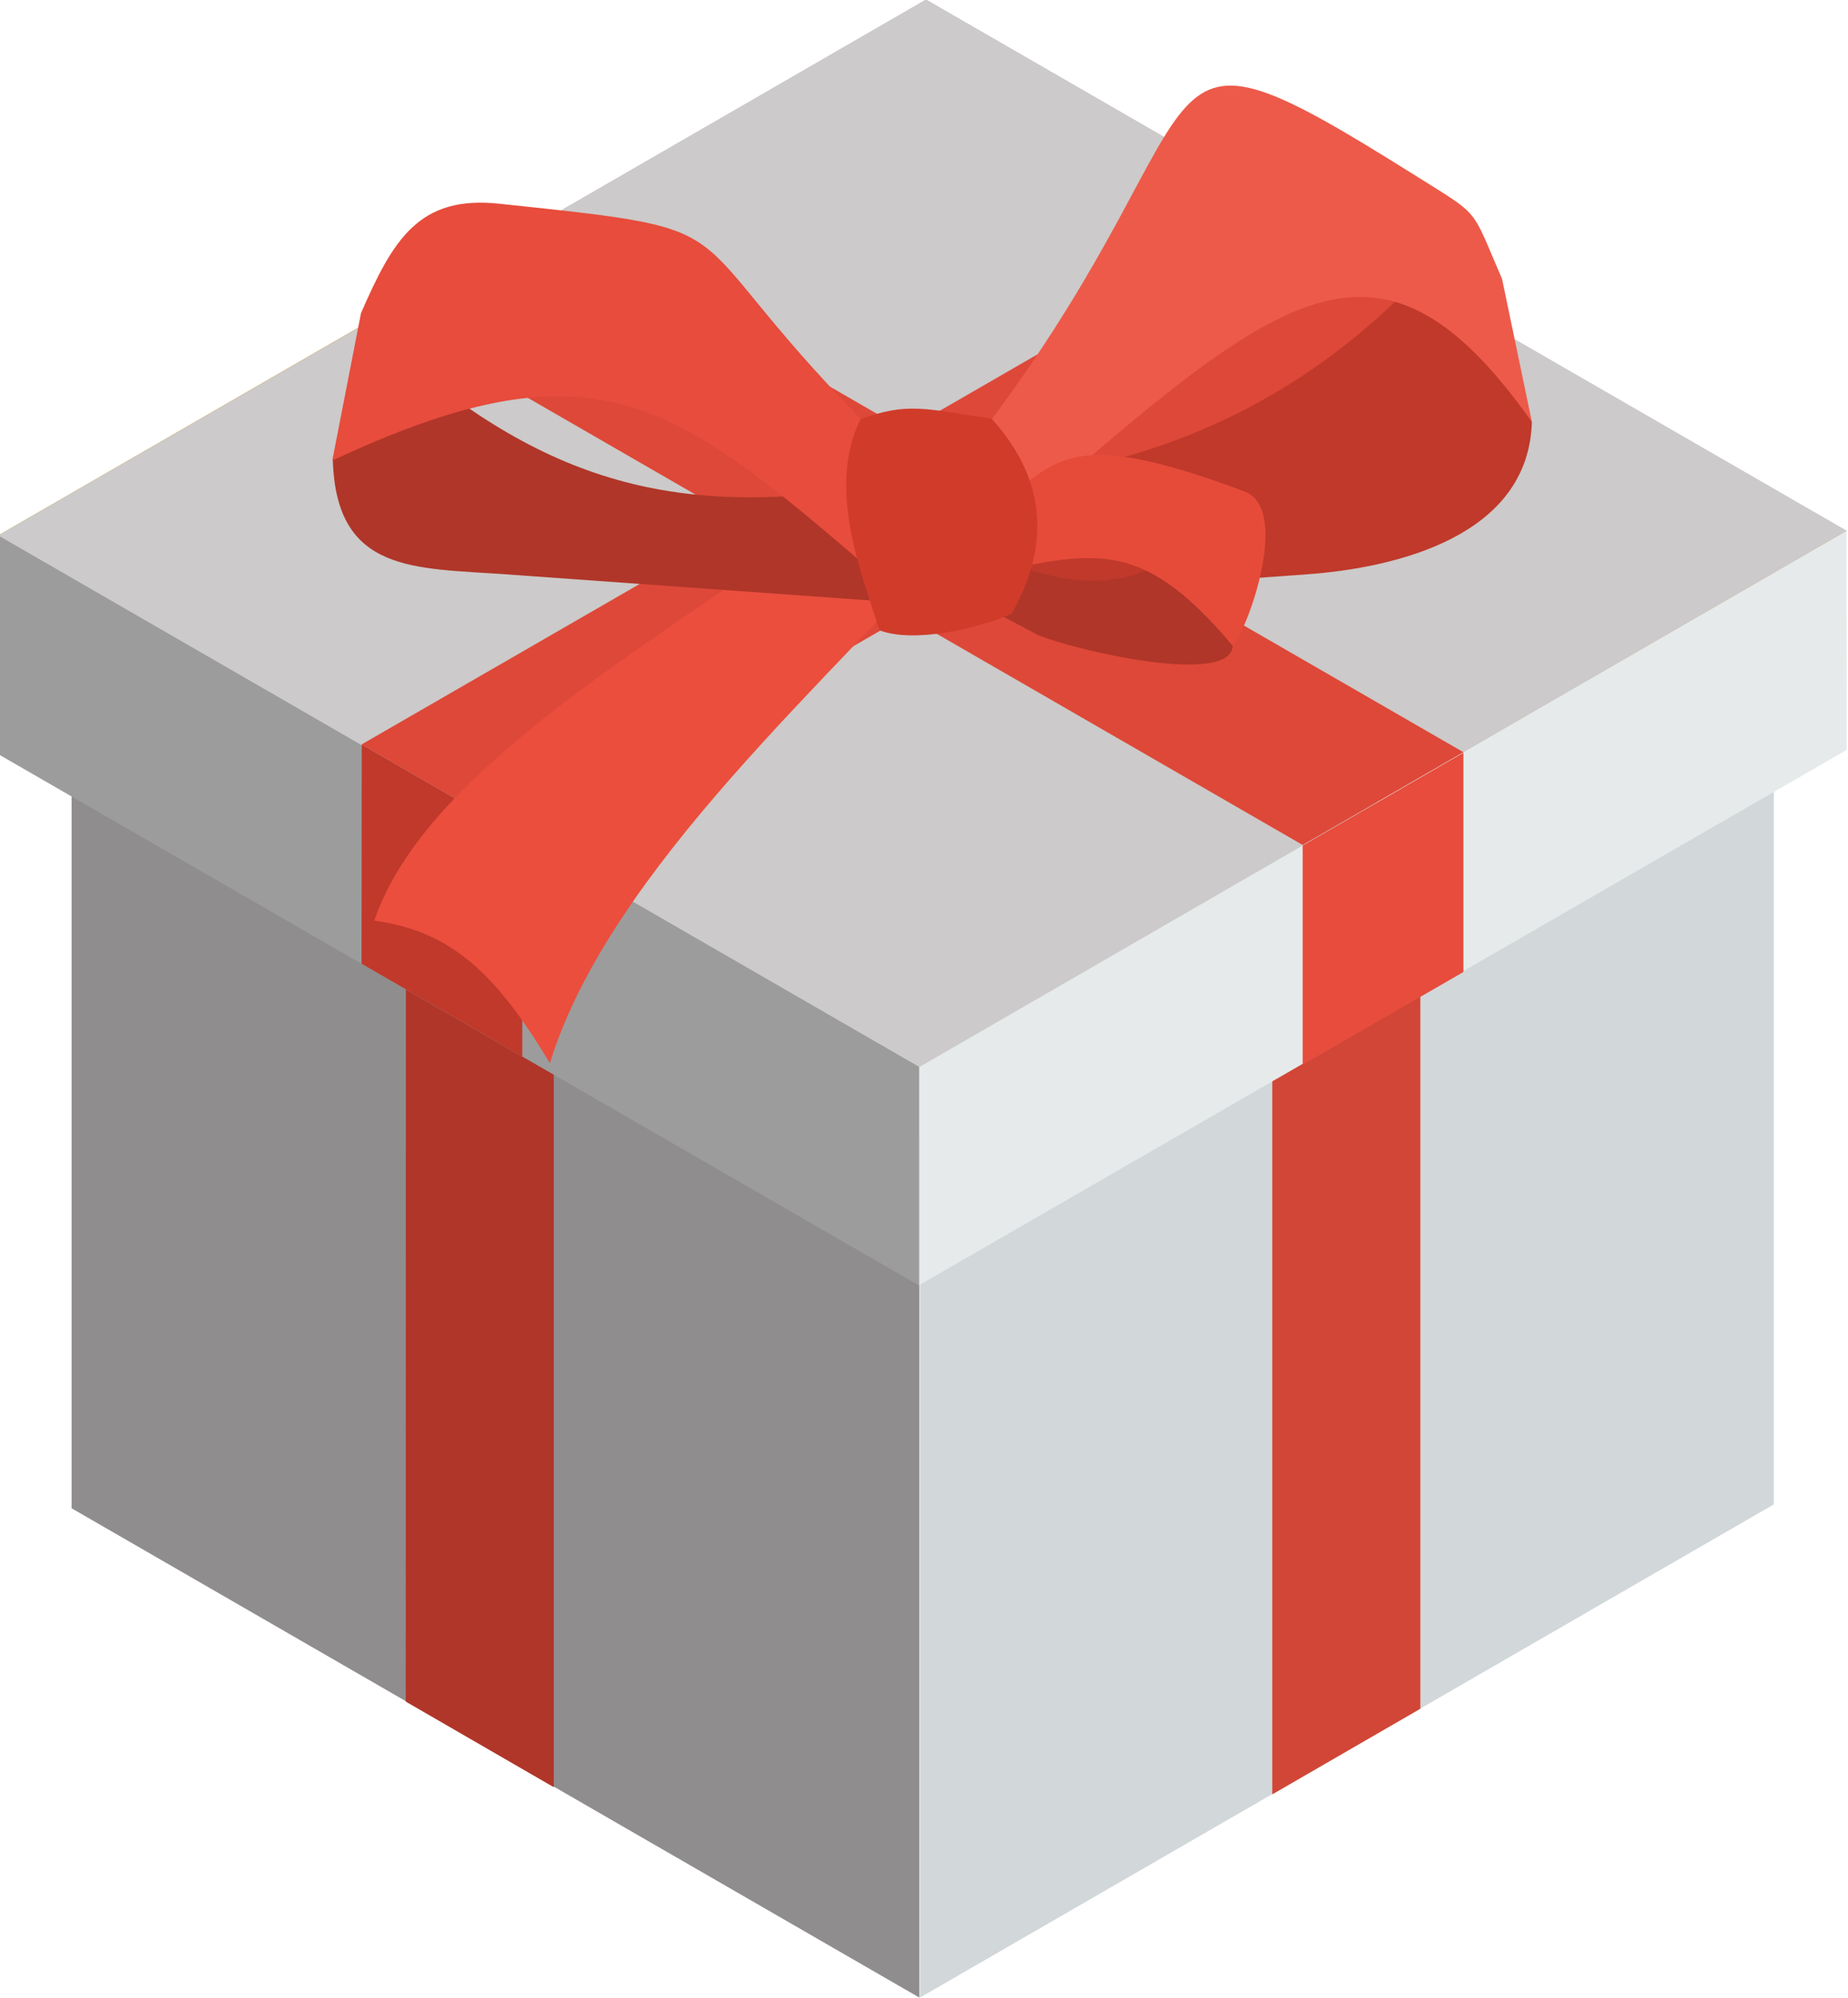 <svg xmlns:dc="http://purl.org/dc/elements/1.1/" xmlns:cc="http://creativecommons.org/ns#" xmlns:rdf="http://www.w3.org/1999/02/22-rdf-syntax-ns#" xmlns:svg="http://www.w3.org/2000/svg" xmlns="http://www.w3.org/2000/svg" xmlns:sodipodi="http://sodipodi.sourceforge.net/DTD/sodipodi-0.dtd" xmlns:inkscape="http://www.inkscape.org/namespaces/inkscape" sodipodi:docname="iso-gift.svg" inkscape:version="1.0 (4035a4fb49, 2020-05-01)" id="svg45080" viewBox="0 0 9.787 10.583" height="10.583mm" width="9.787mm"><defs id="defs45074"></defs><g transform="translate(-72.295,-118.5)" id="layer1" inkscape:groupmode="layer" inkscape:label="Ebene 1"><g id="g45037" transform="matrix(2.925,0,0,2.925,-103.054,82.499)"><path inkscape:connector-curvature="0" id="path80837" style="fill:#d19917;fill-rule:evenodd;stroke-width:0.035" d="m 63.16,13.468 -1.535,-0.887 -1.546,0.893 1.535,0.887 1.546,-0.893"></path><path inkscape:connector-curvature="0" id="path80839" style="fill:#8f8d8d;fill-rule:evenodd;stroke-width:0.035" d="m 61.613,14.361 -1.535,-0.887 v 1.565 l 1.535,0.886 v -1.564"></path><path inkscape:connector-curvature="0" id="path80841" style="fill:#d2d7d9;fill-rule:evenodd;stroke-width:0.035" d="m 63.16,15.033 v -1.565 l -1.546,0.893 v 1.564 l 1.546,-0.893"></path><path inkscape:connector-curvature="0" id="path80843" style="fill:#bdbdbd;fill-rule:evenodd;stroke-width:0.035" d="m 60.861,13.023 0.763,-0.441 1.535,0.887 -0.763,0.441 -1.535,-0.887"></path><path inkscape:connector-curvature="0" id="path80845" style="fill:#bdbdbd;fill-rule:evenodd;stroke-width:0.035" d="m 60.078,13.475 0.763,-0.441 1.536,0.886 -0.763,0.441 -1.535,-0.887"></path><path inkscape:connector-curvature="0" id="path80847" style="fill:#de4838;fill-rule:evenodd;stroke-width:0.035" d="m 60.717,13.106 0.268,-0.155 1.535,0.886 -0.268,0.155 -1.535,-0.886"></path><path inkscape:connector-curvature="0" id="path80849" style="fill:#de4838;fill-rule:evenodd;stroke-width:0.035" d="m 62.497,13.086 -0.268,-0.155 -1.546,0.893 0.268,0.155 1.546,-0.893"></path><path inkscape:connector-curvature="0" id="path80851" style="fill:#b03629;fill-rule:evenodd;stroke-width:0.035" d="m 60.683,13.824 0.268,0.155 v 1.565 l -0.268,-0.155 3.52e-4,-1.565"></path><path inkscape:connector-curvature="0" id="path80853" style="fill:#d14636;fill-rule:evenodd;stroke-width:0.035" d="m 62.52,13.837 -0.268,0.155 v 1.565 l 0.268,-0.155 v -1.565"></path><path inkscape:connector-curvature="0" id="path80855" style="fill:#d19917;fill-rule:evenodd;stroke-width:0.035" d="m 63.292,13.27 -1.667,-0.962 -1.679,0.969 1.667,0.962 1.679,-0.969"></path><path inkscape:connector-curvature="0" id="path80857" style="fill:#9c9c9c;fill-rule:evenodd;stroke-width:0.035" d="m 61.613,14.239 -1.667,-0.962 v 0.397 l 1.667,0.962 v -0.397"></path><path inkscape:connector-curvature="0" id="path80859" style="fill:#e6eaeb;fill-rule:evenodd;stroke-width:0.035" d="m 63.292,13.666 -3.44e-4,-0.397 -1.679,0.969 v 0.397 l 1.679,-0.969"></path><path inkscape:connector-curvature="0" id="path80861" style="fill:#cccaca;fill-rule:evenodd;stroke-width:0.035" d="m 60.796,12.786 0.829,-0.479 1.667,0.962 -0.829,0.479 -1.667,-0.962"></path><path inkscape:connector-curvature="0" id="path80863" style="fill:#cccaca;fill-rule:evenodd;stroke-width:0.035" d="m 59.946,13.277 0.829,-0.478 1.667,0.962 -0.829,0.479 -1.667,-0.962"></path><path inkscape:connector-curvature="0" id="path80865" style="fill:#de4838;fill-rule:evenodd;stroke-width:0.035" d="m 60.64,12.876 0.291,-0.168 1.667,0.962 -0.291,0.168 -1.667,-0.962"></path><path inkscape:connector-curvature="0" id="path80867" style="fill:#de4838;fill-rule:evenodd;stroke-width:0.035" d="m 62.573,12.855 -0.291,-0.168 -1.679,0.969 0.291,0.168 1.679,-0.969"></path><path inkscape:connector-curvature="0" id="path80869" style="fill:#c0392b;fill-rule:evenodd;stroke-width:0.035" d="m 60.603,13.656 0.291,0.168 v 0.397 l -0.291,-0.168 3.52e-4,-0.397"></path><path inkscape:connector-curvature="0" id="path80871" style="fill:#e74c3c;fill-rule:evenodd;stroke-width:0.035" d="m 62.598,13.671 -0.291,0.168 v 0.397 l 0.291,-0.168 V 13.671"></path><path inkscape:connector-curvature="0" id="path80873" style="fill:#c0392b;fill-rule:evenodd;stroke-width:0.035" d="m 61.59,13.4 0.724,-0.052 c 0.165,-0.012 0.402,-0.07 0.408,-0.276 l -0.165,-0.305 c -0.252,0.291 -0.569,0.409 -0.919,0.42 l -0.048,0.213"></path><path inkscape:connector-curvature="0" id="path80875" style="fill:#ed5a49;fill-rule:evenodd;stroke-width:0.035" d="m 61.745,13.066 c 0.436,-0.588 0.243,-0.768 0.763,-0.442 0.124,0.078 0.102,0.056 0.16,0.189 l 0.054,0.259 c -0.288,-0.406 -0.467,-0.225 -0.981,0.22 l 0.004,-0.226"></path><path inkscape:connector-curvature="0" id="path80877" style="fill:#eb4e3d;fill-rule:evenodd;stroke-width:0.035" d="m 61.721,13.234 -0.225,-0.03 c -0.279,0.225 -0.769,0.472 -0.87,0.771 0.139,0.019 0.22,0.095 0.318,0.258 0.109,-0.352 0.507,-0.693 0.778,-0.999"></path><path inkscape:connector-curvature="0" id="path80879" style="fill:#b03629;fill-rule:evenodd;stroke-width:0.035" d="m 61.59,13.4 -0.725,-0.052 c -0.165,-0.012 -0.308,-0.001 -0.314,-0.207 l 0.091,-0.217 c 0.295,0.264 0.535,0.322 0.899,0.264 l 0.049,0.213"></path><path inkscape:connector-curvature="0" id="path80881" style="fill:#e74c3c;fill-rule:evenodd;stroke-width:0.035" d="m 61.548,13.108 c -0.405,-0.401 -0.202,-0.379 -0.695,-0.431 -0.146,-0.016 -0.193,0.065 -0.251,0.198 l -0.052,0.267 c 0.488,-0.228 0.623,-0.105 1.014,0.232 l -0.017,-0.265"></path><path inkscape:connector-curvature="0" id="path80883" style="fill:#b03629;fill-rule:evenodd;stroke-width:0.035" d="m 61.654,13.366 0.174,0.092 c 0.077,0.031 0.382,0.1 0.35,0.005 l -0.076,-0.177 c -0.105,0.108 -0.253,0.09 -0.425,-0.008 l -0.022,0.088"></path><path inkscape:connector-curvature="0" id="path80885" style="fill:#e64b3a;fill-rule:evenodd;stroke-width:0.035" d="m 61.725,13.245 c 0.136,-0.09 0.13,-0.177 0.477,-0.047 0.084,0.032 0.005,0.252 -0.022,0.279 -0.169,-0.201 -0.253,-0.169 -0.456,-0.128 l 0.002,-0.104"></path><path inkscape:connector-curvature="0" id="path80887" style="fill:#d13b2a;fill-rule:evenodd;stroke-width:0.035" d="m 61.507,13.067 c 0.084,-0.031 0.117,-0.019 0.237,-7.06e-4 0.093,0.103 0.111,0.221 0.036,0.353 -0.066,0.029 -0.18,0.053 -0.239,0.03 -0.034,-0.105 -0.096,-0.26 -0.034,-0.383"></path></g></g></svg>